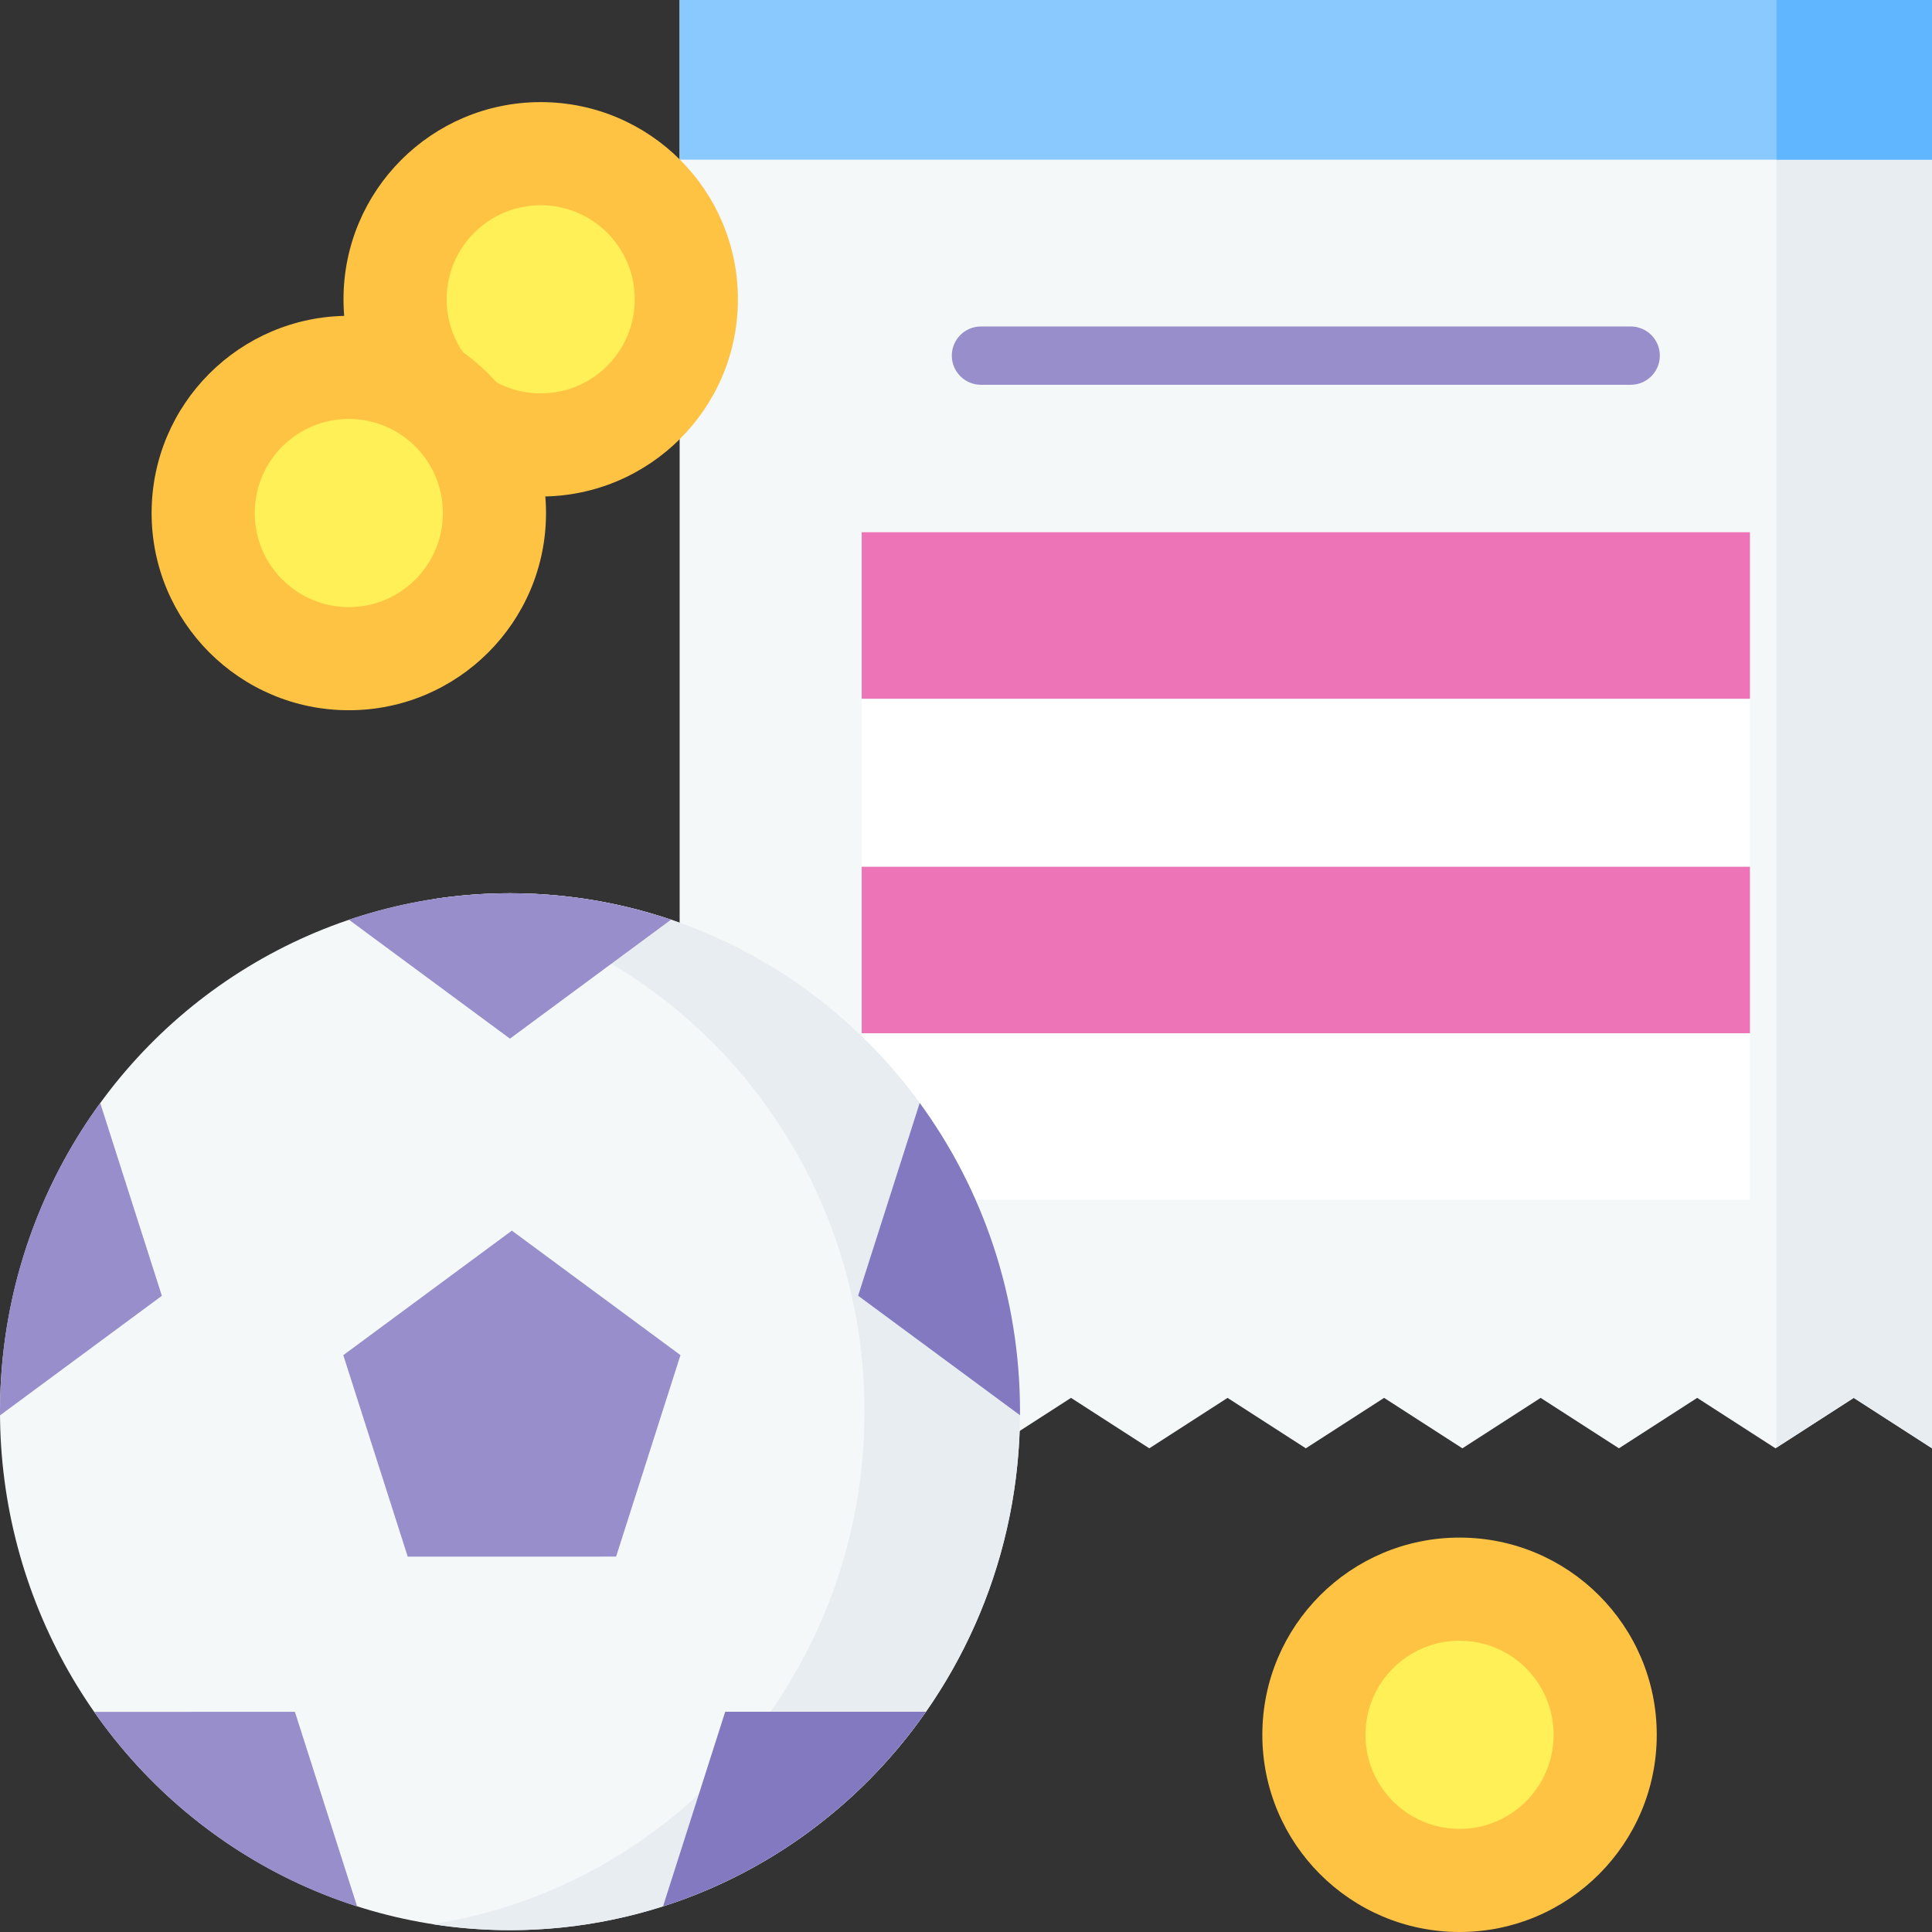 <?xml version="1.0" encoding="UTF-8"?>
<svg xmlns="http://www.w3.org/2000/svg" id="Layer_1" height="512" viewBox="0 0 512 512" width="512">
  <rect x="0" y="0" width="512" height="512" fill="#333333" stroke="none"/>
  <g>
    <g>
      <g>
        <path d="m180.113 0v383.819l20.743-13.367 20.742 13.367 20.743-13.367 20.743 13.367 20.743-13.367 20.743 13.367 20.743-13.367 20.743 13.367 20.743-13.367 20.743 13.367 20.743-13.367 20.743 13.367 20.743-13.367 20.743 13.367 20.743-13.367 20.743 13.367v-383.819z" fill="#f5f8f9"></path>
        <g>
          <path d="m470.793 0v383.639l20.464-13.187 20.743 13.367v-383.819z" fill="#e8edf2"></path>
        </g>
        <g>
          <g>
            <g>
              <path d="m228.363 141.049h235.386v44.117h-235.386z" fill="#ed74b7"></path>
              <path d="m228.363 185.379h235.386v44.117h-235.386z" fill="#fff"></path>
              <path d="m228.363 229.71h235.386v44.117h-235.386z" fill="#ed74b7"></path>
              <path d="m228.363 273.827h235.386v44.117h-235.386z" fill="#fff"></path>
            </g>
          </g>
        </g>
        <path d="m180.113 0h331.887v42.313h-331.887z" fill="#8ac9fe"></path>
        <path d="m470.793 0h41.207v42.313h-41.207z" fill="#60b7ff"></path>
        <path d="m432.147 86.518h-172.181c-4.267 0-7.726 3.459-7.726 7.726 0 4.268 3.459 7.726 7.726 7.726h172.181c4.268 0 7.726-3.459 7.726-7.726s-3.459-7.726-7.726-7.726z" fill="#978ecb"></path>
      </g>
      <g>
        <ellipse cx="135.157" cy="374.118" fill="#f5f8f9" rx="135.157" ry="137.394"></ellipse>
        <path d="m135.139 236.724c-6.999.001-13.874.543-20.586 1.586 64.859 10.085 114.544 67.036 114.553 135.79.009 68.765-49.68 125.738-114.553 135.825 6.723 1.045 13.61 1.587 20.621 1.586 74.645-.01 135.149-61.531 135.139-137.411-.009-75.881-60.529-137.386-135.174-137.376z" fill="#e8edf2"></path>
        <g>
          <g fill="#978ecb">
            <path d="m90.976 359.134 17.072 53.388 55.224-.008 17.058-53.392-44.681-32.991z"></path>
            <path d="m177.828 243.719c-13.419-4.536-27.77-6.997-42.688-6.995s-29.268 2.467-42.687 7.006l42.691 31.522z"></path>
            <path d="m26.56 292.318c-16.689 22.858-26.564 51.164-26.56 81.817 0 .317.01.632.012.948l42.883-31.68z"></path>
            <path d="m24.938 453.656c16.894 24.149 41.278 42.503 69.704 51.572l-16.493-51.579z"></path>
          </g>
          <path d="m175.705 505.217c28.424-9.076 52.803-27.437 69.691-51.59l-53.211.007z" fill="#8379c1"></path>
          <path d="m270.302 375.048c.002-.316.012-.631.012-.948-.004-30.653-9.886-58.957-26.581-81.81l-16.322 51.089z" fill="#8379c1"></path>
        </g>
      </g>
    </g>
    <g>
      <g>
        <circle cx="143.293" cy="79.322" fill="#ffc344" r="52.262"></circle>
        <circle cx="143.293" cy="79.322" fill="#fef056" r="24.931"></circle>
      </g>
      <g>
        <circle cx="92.439" cy="135.957" fill="#ffc344" r="52.262"></circle>
        <circle cx="92.439" cy="135.957" fill="#fef056" r="24.931"></circle>
      </g>
      <g>
        <circle cx="386.794" cy="459.738" fill="#ffc344" r="52.262"></circle>
        <circle cx="386.794" cy="459.738" fill="#fef056" r="24.931"></circle>
      </g>
    </g>
  </g>
</svg>
